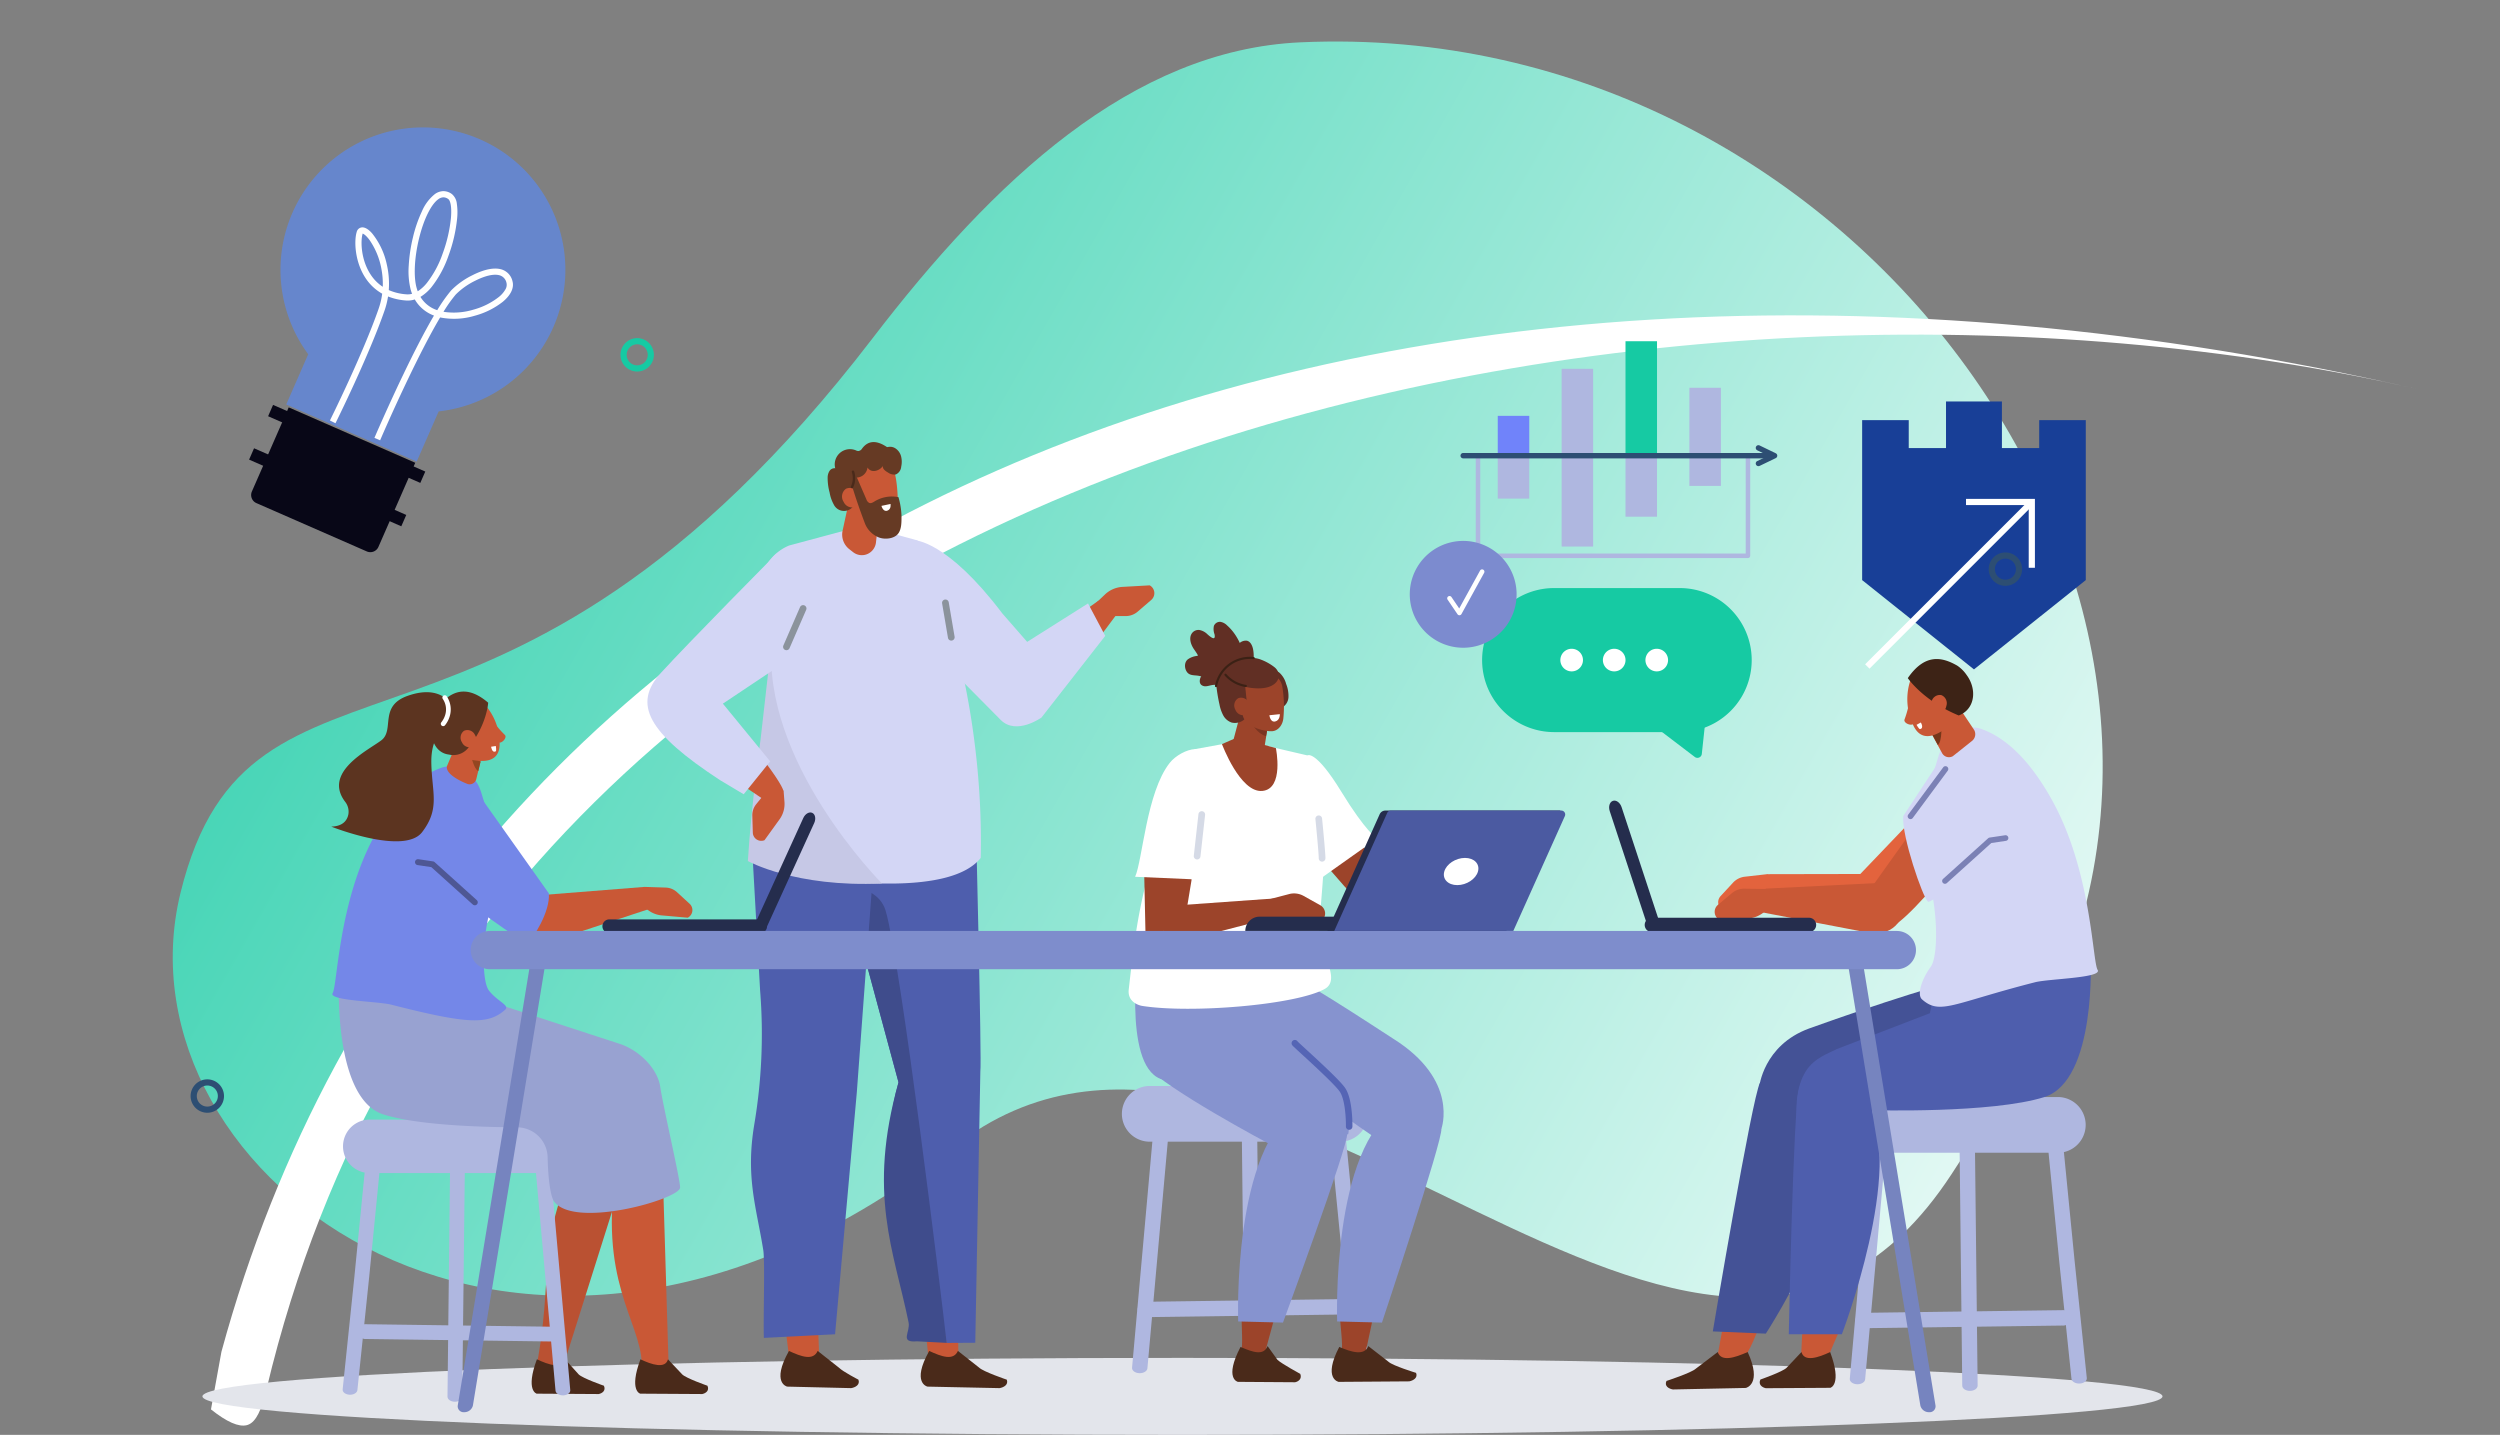 <svg xmlns="http://www.w3.org/2000/svg" xmlns:xlink="http://www.w3.org/1999/xlink" width="807.398" height="463.409" viewBox="0 0 807.398 463.409"><rect x="0" y="0" width="807.398" height="463.409" fill="#808080" stroke="none"/><defs><linearGradient id="a" x1="-0.258" y1="0.438" x2="0.952" y2="0.934" gradientUnits="objectBoundingBox"><stop offset="0" stop-color="#16caa3"></stop><stop offset="1" stop-color="#fff"></stop></linearGradient><linearGradient id="b" x1="0.969" y1="0.347" x2="0.026" y2="0.901" gradientUnits="objectBoundingBox"><stop offset="0" stop-color="#fff"></stop><stop offset="1" stop-color="#fff"></stop></linearGradient></defs><g transform="translate(-588.602 -121.591)"><path d="M600.722,322.4C678.368,181.132,544.968-8,364.179.261,309.681,2.751,265,44.987,226,95.86,105.989,252.391,25.043,183.042,2.511,274.928s110.272,191.738,249.663,82.106c101.885-80.133,241.086,132.691,322.287,8.8q14.78-22.551,26.261-43.432" transform="translate(644.391 135)" fill="url(#a)"></path><path d="M327.407,2033.958c157.638-223.226,471.438-245.207,773.98-48.79-208.528-135.8-588.586-201.8-764.437,65.126-3.765,5.717-6.752,8.757-9.543,8.757-.13,0-.259,0-.392-.015q-4.04-.394-9.148-8.743l9.54-16.336Z" transform="translate(-343.201 -1241.158) rotate(-20)" fill="url(#b)"></path><g transform="translate(1179.878 227.938)"><path d="M3793.927,637.744H3778.88v51.667l36.113,28.842,36.113-28.842V637.744h-15.047v9.028h-12.038V631.725h-18.057v15.047h-12.037Z" transform="translate(-3768.759 -608.409)" fill="#183f97"></path><path d="M3822.789,673.931h-2V653.68h-20.25v-2h22.25Z" transform="translate(-3756.872 -596.909)" fill="#fff"></path><path d="M.707,53.834-.707,52.42,52.42-.707,53.834.707Z" transform="translate(11.79 55.771)" fill="#fff"></path></g><g transform="translate(644.391 135)"><path d="M16.21,731.271c0,6.867,141.707,12.434,316.511,12.434s316.511-5.568,316.511-12.435-141.707-12.434-316.511-12.434S16.21,724.4,16.21,731.271" transform="translate(-6.623 -293.705)" fill="#e3e5eb" fill-rule="evenodd"></path><path d="M218.2,585.185c-21.258,42.768-13.242,45.994-18.9,79.095-.467,2.729-.6,1.031,2.2,1.94,3.449,1.117,4.169,5.638,5.229,2.945L232.339,588Z" transform="translate(-81.323 -239.097)" fill="#ba5132" fill-rule="evenodd"></path><path d="M206.919,719.75l4.261,4.741c1.283,1.269,8.145,3.656,8.145,3.656.727,1.59-.568,2.457-1.683,2.687l-20.027-.125s-3.712-.926.069-11.1c3.7,1.758,8.385,3.293,9.235.135" transform="translate(-80.077 -294.022)" fill="#4a2a1a" fill-rule="evenodd"></path><path d="M152.431,677.647H152.4c-1.318-.011-2.378-.749-2.367-1.646l1.023-91.031c.01-.892,1.07-1.608,2.375-1.608h.029c1.318.011,2.378.749,2.367,1.647l-1.023,91.03c-.011.892-1.071,1.608-2.375,1.608" transform="translate(-61.302 -238.352)" fill="#afb7e0"></path><path d="M95.164,679.23c-.057,0-.112,0-.17,0-1.315-.063-2.3-.833-2.212-1.721l3.8-36.473,4.6-46.727c.088-.889,1.217-1.565,2.538-1.5s2.309.828,2.223,1.717l-4.6,46.734-3.8,36.479c-.088.85-1.136,1.5-2.377,1.5" transform="translate(-37.907 -242.207)" fill="#afb7e0"></path><path d="M165.318,706.054h-.041l-61.4-.825a2.4,2.4,0,1,1,.039-4.771h.042l61.4.825a2.4,2.4,0,1,1-.039,4.771" transform="translate(-41.366 -286.196)" fill="#afb7e0"></path><path d="M206.076,677.775c-1.251,0-2.3-.659-2.378-1.515l-7.708-85.845c-.08-.89.92-1.654,2.236-1.707,1.336-.066,2.446.623,2.525,1.512l7.708,85.845c.08.89-.92,1.654-2.236,1.707-.05,0-.1,0-.147,0" transform="translate(-80.076 -240.534)" fill="#afb7e0"></path><path d="M169.527,597.342h0a8.639,8.639,0,0,0-8.64-8.639H101.621a8.639,8.639,0,0,0,0,17.279h59.265a8.639,8.639,0,0,0,8.64-8.639" transform="translate(-37.991 -240.534)" fill="#afb7e0" fill-rule="evenodd"></path><path d="M335.659,711.157l9.49-2.312-.473-12.516-10.877-.105Z" transform="translate(-136.384 -284.465)" fill="#c95836" fill-rule="evenodd"></path><path d="M343.872,715.026l6.821,5.376c1.312,1.328,6.338,3.909,6.338,3.909.619,1.65-1.011,2.518-2.34,2.736l-20.663-.489s-5.272-1.121.572-11.52c4.053,1.877,7.834,3.222,9.272-.012" transform="translate(-135.586 -292.148)" fill="#4a2a1a" fill-rule="evenodd"></path><path d="M411.853,710.727l9.541-2.088-.177-12.524-10.872-.361Z" transform="translate(-167.66 -284.274)" fill="#c95836" fill-rule="evenodd"></path><path d="M387.194,395.376c17.128,22.167,17.892,15.3,17.892,15.3s2.011,80.643,1.516,83.291l-1.639,87.666-9.265.054c-4.158-25.38-26.455-45.291-15.531-84.162l-16.84-62.4c-23.5-46.9,23.867-39.74,23.867-39.74" transform="translate(-145.777 -161.384)" fill="#4e5ead" fill-rule="evenodd"></path><path d="M400.235,609.247l-9.573-.509c-5.786.509-2.077-2.974-2.72-6.115-4.751-23.21-13.371-41.536-3.256-77.527l-16.839-62.4c5.823-1.068,11.189,1.889,12.694,7C385.4,486.2,398.6,594.572,400.235,609.247" transform="translate(-150.296 -188.959)" fill="#3f4c8c" fill-rule="evenodd"></path><path d="M357.274,405.977l-7.326,99.256-7.026,78.15-23,1.169c-.211-6.271.39-24.749-.193-28.383-2.207-13.76-5.718-23.381-2.936-40.322a175.978,175.978,0,0,0,1.919-43.515l-2.528-45.1,21.86-18.159Z" transform="translate(-129.018 -165.875)" fill="#4e5ead" fill-rule="evenodd"></path><path d="M420.467,715.026l6.821,5.376c1.313,1.328,8.955,3.909,8.955,3.909.619,1.65-1.011,2.518-2.34,2.736l-23.28-.489s-5.273-1.121.571-11.52c4.053,1.877,7.835,3.222,9.272-.012" transform="translate(-166.882 -292.148)" fill="#4a2a1a" fill-rule="evenodd"></path><path d="M506.7,306.9h7.139a5.954,5.954,0,0,0,3.886-1.442l4.375-3.768a2.883,2.883,0,0,0-.5-4.714l-8.971.505a8.963,8.963,0,0,0-5.572,2.535l-2.67,2.529Z" transform="translate(-206.082 -121.34)" fill="#c95836"></path><path d="M489.774,307.423s-15.175,20.706-25.347,33c-10.588,12.8-21.484-7.384-13.008-13.335,3.489-2.449,30.742-21.723,30.742-21.723Z" transform="translate(-183.204 -124.768)" fill="#c95836" fill-rule="evenodd"></path><path d="M387.559,274.7c20.079-1.03,36.542,17.582,51.268,41.752,1.2,1.97-11.6,13.516-13.278,11.465-12.018-14.649-28.059-27.375-28.059-27.375Z" transform="translate(-158.35 -112.222)" fill="#c95836" fill-rule="evenodd"></path><path d="M404.136,272.354s10.447,0,28.319,23.631l8.018,9.183,19.659-12.416,5.561,10.476-20.6,26.384s-8.109,5.82-13.152.776-21.6-21.858-21.6-21.858-11.63-33.165-6.2-36.176" transform="translate(-164.534 -111.279)" fill="#d3d6f5"></path><path d="M323.259,435.643s32.045-2.071,40.447-2.115l-40.621-10.566s-.389,8.93.174,12.681" transform="translate(-131.954 -172.815)" fill="#728f3b" fill-rule="evenodd"></path><path d="M371.464,269.576l-14.405-3.935-5.543-.2-21.482,5.775a15.436,15.436,0,0,0-8.892,18.692l2.627,23.757c-1.995,21.008-1.836,39.3-1.979,56.574a6.507,6.507,0,0,0,5.248,6.418c21.067,4.077,55.431,7.409,64.871-4.55.825-37.686-7.487-77.257-20.444-102.53" transform="translate(-130.956 -108.454)" fill="#d3d6f5" fill-rule="evenodd"></path><path d="M357.386,405.265s-39.409-39.465-35.537-78.919l-3.67,32.311s-3.02,21.332-4.113,39.356c0,0,15.26,8.562,43.321,7.252" transform="translate(-128.322 -133.34)" fill="#c6c8e6" fill-rule="evenodd"></path><path d="M310.746,289.948c4.5,31.716,3.862,17.935-32.286,44.262-1.975,1.438-3.813-6.17-6.446-5.379-3.495,1.05-5.793,2.41-5.919,1.362-1.1-9.108,40.262-41.138,40.262-41.138Z" transform="translate(-108.713 -118.104)" fill="#c95836" fill-rule="evenodd"></path><path d="M304.947,385.608c-.042-2.466-15.787-23.97-26.034-29.266-4.935-2.551-8-5.749-10.619-5.048-5.525,1.479-6.5,11.048-.821,15.643,3.449,2.788,30.778,21.138,30.778,21.138Z" transform="translate(-107.725 -143.493)" fill="#c95836" fill-rule="evenodd"></path><path d="M1.891,12.186a1.085,1.085,0,0,1-1.068-.9L-1.069.182A1.085,1.085,0,0,1-.182-1.069a1.084,1.084,0,0,1,1.251.887l1.892,11.1a1.085,1.085,0,0,1-1.07,1.267Z" transform="translate(249.545 181.295)" fill="#8b939c"></path><path d="M322,407.594l-4.259,5.255a5.637,5.637,0,0,0-1.257,3.721l.164,5.468a2.732,2.732,0,0,0,3.77,2.442l4.98-6.905a8.493,8.493,0,0,0,1.458-5.614l-.269-3.475Z" transform="translate(-129.307 -166.536)" fill="#c95836"></path><path d="M300.883,279.716s-28.036,28.325-37.285,38.441-4.336,19.365,19.076,34.684l7.623,4.552,8.563-10.622-15.283-18.643,30.349-20.268.325-9.321s4.155-18.136-13.368-18.823" transform="translate(-105.908 -114.287)" fill="#d3d6f5" fill-rule="evenodd"></path><path d="M0,13.468a1.081,1.081,0,0,1-.431-.09,1.084,1.084,0,0,1-.563-1.427L4.382-.432A1.085,1.085,0,0,1,5.809-.995,1.084,1.084,0,0,1,6.372.432L.995,12.816A1.085,1.085,0,0,1,0,13.468Z" transform="translate(198.203 183.11)" fill="#8b939c"></path><path d="M241.424,606.744c-6.329,37.13,7.506,50.364,8.01,63.918.108,2.9-1.329-.457,1.8.677,3.855,1.393,6.74,5.708,6.956,2.812l-2.334-77.133Z" transform="translate(-97.966 -243.931)" fill="#c95836" fill-rule="evenodd"></path><path d="M263.119,719.613l4.6,4.877c1.283,1.268,8.145,3.656,8.145,3.656.726,1.59-.569,2.457-1.683,2.687l-20.027-.124s-3.711-.926.069-11.1c3.7,1.759,8.047,3.158,8.9,0" transform="translate(-103.177 -294.022)" fill="#4a2a1a" fill-rule="evenodd"></path><path d="M194.48,546.826c-.755-5.4-6.084-11.45-12.893-13.832l-40.235-13.122-3.292-1.933-4.728-.587-7.079-4.378-1.916,3.261-33.617-4.173s-1.946,38.515,14.358,43.673c10.842,3.429,31.016,4.093,43.2,4.156a9.9,9.9,0,0,1,9.832,9.718c.137,6.315.833,12.585,2.151,14.315,6.723,8.824,40.548-.872,40.636-4.58.059-2.485-5.615-26.812-6.412-32.518" transform="translate(-37.037 -209.22)" fill="#98a2d1"></path><path d="M130.429,427.785s32.557,32.161,39.957,31.592,3.155-14.212,3.155-14.212L139.98,413.753Z" transform="translate(-53.291 -169.053)" fill="#c95836"></path><path d="M188.262,468.38c-.31,6.2,2.8,11.834,10.425,10.967L234.3,467.613l-5.032-5.974-33.812,2.686Z" transform="translate(-76.912 -188.618)" fill="#c95836" fill-rule="evenodd"></path><path d="M256,461.639l6.827.219a5.7,5.7,0,0,1,3.674,1.5l4.073,3.739a2.758,2.758,0,0,1-.62,4.493l-8.565-.76a8.593,8.593,0,0,1-5.254-2.6l-2.479-2.5Z" transform="translate(-103.639 -188.618)" fill="#c95836"></path><path d="M236.861,483.835h48.72a2.226,2.226,0,1,0,0-4.452h-48.72a2.226,2.226,0,1,0,0,4.452" transform="translate(-95.868 -195.868)" fill="#252d4d" fill-rule="evenodd"></path><path d="M128.76,396.874a7.752,7.752,0,0,0-6.4-.582c-5.334,1.9-13.381,6.905-21.622,22.019C89.107,439.631,88.8,466.583,87.258,469.047s14.687,2.67,18.894,3.745c24.949,6.375,31.346,6.5,36.813,1.639,1.618-1.437-2.7-2.791-5.284-6.265s-2.213-20.521,1.983-30.651c3.007-7.262,2.745-9.666-4.284-32.778-1.154-3.795-2.435-5.446-6.62-7.861" transform="translate(-35.61 -161.74)" fill="#7487e8"></path><path d="M149.675,391.551l2.609-6.171,8.664,2.958-1.768,7.318a2.219,2.219,0,0,1-2.725,1.624s-7.274-2.659-6.779-5.729" transform="translate(-61.145 -157.46)" fill="#c95836"></path><path d="M165.917,391.7l-3.141-2.317s.832,4.468,2.407,5.353Z" transform="translate(-66.508 -159.097)" fill="#944621"></path><path d="M115.873,424.641S160.452,459,162.032,457.8s7.3-10.043,6.772-15.923l-23.912-33.72s-29.458,3.3-29.019,16.48" transform="translate(-47.342 -166.768)" fill="#7487e8"></path><path d="M152.311,462.062a.958.958,0,0,1-.644-.247l-13.4-12.072-4.388-.653a.962.962,0,1,1,.283-1.9l4.675.7a.962.962,0,0,1,.5.237l13.612,12.266a.962.962,0,0,1-.644,1.677Z" transform="translate(-54.76 -183.102)" fill="#4e5794"></path><path d="M160.024,360.428a18.846,18.846,0,0,1,5.711,13.335c.26,8.752-9.9,5.244-12.6,4.634s-10.414-14.811-2.183-16.562,9.073-1.407,9.073-1.407" transform="translate(-60.167 -147.254)" fill="#c95836"></path><path d="M146.92,375.328c-5.042-.565-6.624-6.522-5.325-11.426a11,11,0,0,1,1.662-3.861c3.418-4.29,8.54-8.121,16.291-1.469,0,0-.361,7.18-6.5,14.667a6.1,6.1,0,0,1-6.128,2.089" transform="translate(-57.677 -145.038)" fill="#5c3420" fill-rule="evenodd"></path><path d="M157.659,379.947a2.673,2.673,0,0,0,3.515,1.364,2.736,2.736,0,0,0,.67-3.747,2.673,2.673,0,0,0-3.515-1.364,2.735,2.735,0,0,0-.669,3.747" transform="translate(-64.238 -153.601)" fill="#c95836" fill-rule="evenodd"></path><path d="M175.513,373.549a32.622,32.622,0,0,0,2.736,3.014c.824.833-.9,2.8-1.971,2.447s-2.529-3.74-2.529-3.74Z" transform="translate(-70.991 -152.626)" fill="#c95836" fill-rule="evenodd"></path><path d="M175.38,384.7l-1.52.233s.256,2.148,1.494,1.482c.263-.141.026-1.715.026-1.715" transform="translate(-71.036 -157.181)" fill="#fff" fill-rule="evenodd"></path><path d="M318.614,456.137l3.527,1.613,15.215-33.362c.62-1.361.335-2.825-.639-3.27s-2.268.3-2.889,1.66Z" transform="translate(-130.181 -172.009)" fill="#252d4d" fill-rule="evenodd"></path><path d="M978.948,669.025h.03c1.372-.011,2.476-.779,2.466-1.715l-1.066-94.795c-.011-.929-1.115-1.674-2.473-1.674h-.03c-1.372.011-2.476.779-2.465,1.715l1.065,94.795c.01.929,1.115,1.674,2.473,1.674" transform="translate(-398.536 -233.237)" fill="#afb7e0"></path><path d="M1033.276,670.675c.059,0,.117,0,.176,0,1.37-.066,2.4-.868,2.3-1.793L1031.8,630.9l-4.79-48.66c-.092-.925-1.268-1.63-2.644-1.564s-2.4.862-2.314,1.787l4.792,48.666,3.957,37.987c.092.885,1.183,1.562,2.475,1.562" transform="translate(-417.591 -237.252)" fill="#afb7e0"></path><path d="M921.674,698.607h.043l63.935-.859a2.5,2.5,0,1,0-.041-4.969h-.043l-63.935.86a2.5,2.5,0,1,0,.041,4.968" transform="translate(-375.441 -283.058)" fill="#afb7e0"></path><path d="M918.276,669.16c1.3,0,2.4-.687,2.476-1.578l8.027-89.394c.084-.926-.958-1.722-2.328-1.778-1.392-.069-2.547.649-2.63,1.574l-8.027,89.394c-.083.926.959,1.722,2.328,1.778.051,0,.1,0,.153,0" transform="translate(-374.177 -235.51)" fill="#afb7e0"></path><path d="M910.247,585.4h0a9,9,0,0,1,9-9H980.96a9,9,0,0,1,0,17.993H919.244a9,9,0,0,1-9-9" transform="translate(-371.912 -235.51)" fill="#afb7e0" fill-rule="evenodd"></path><path d="M587.012,662.984h.03c1.372-.011,2.476-.779,2.466-1.714l-1.066-94.795c-.011-.929-1.115-1.674-2.473-1.674h-.03c-1.373.011-2.476.779-2.466,1.714l1.065,94.795c.011.929,1.115,1.674,2.473,1.674" transform="translate(-238.398 -230.768)" fill="#afb7e0"></path><path d="M641.341,664.633c.059,0,.117,0,.176,0,1.37-.066,2.4-.868,2.3-1.793l-3.955-37.981-4.791-48.66c-.092-.925-1.268-1.63-2.644-1.564s-2.4.862-2.314,1.787l4.792,48.666,3.957,37.987c.092.885,1.183,1.562,2.475,1.562" transform="translate(-257.453 -234.783)" fill="#afb7e0"></path><path d="M529.738,692.565h.043l63.934-.859a2.5,2.5,0,1,0-.041-4.969h-.043l-63.934.86a2.5,2.5,0,1,0,.04,4.968" transform="translate(-215.303 -280.589)" fill="#afb7e0"></path><path d="M526.341,663.118c1.3,0,2.4-.687,2.476-1.578l8.027-89.394c.084-.926-.958-1.722-2.328-1.778-1.392-.069-2.547.649-2.63,1.574l-8.027,89.394c-.083.926.959,1.722,2.328,1.778.051,0,.1,0,.153,0" transform="translate(-214.039 -233.041)" fill="#afb7e0"></path><path d="M518.311,579.36h0a9,9,0,0,1,9-9h61.716a9,9,0,0,1,0,17.993H527.308a9,9,0,0,1-9-9" transform="translate(-211.773 -233.041)" fill="#afb7e0" fill-rule="evenodd"></path><path d="M859.822,687.075c-2.852,6.1-4.487,11.833-7.018,16.219-1.527,2.646.1,1.1-3.373,2.073-4.274,1.2-7.412,6.022-7.135,3.152l4.274-23.2Z" transform="translate(-344.141 -280.009)" fill="#c95836" fill-rule="evenodd"></path><path d="M832.1,715.64l-7.107,5.4c-1.461,1.338-9.436,3.935-9.436,3.935-.795,1.661.759,2.536,2.076,2.755l23.529-.489s5.433-1.127.615-11.6c-4.282,1.889-8.562,3.253-9.678,0" transform="translate(-333.135 -292.399)" fill="#4a2a1a" fill-rule="evenodd"></path><path d="M866.317,547.928s1.27-13.549,16.129-18.986c3.562-1.3,45.575-16.236,46.841-14.329,3.989,6.009-40.07,38.623-40.07,38.623Z" transform="translate(-353.963 -210.194)" fill="#445296"></path><path d="M856.22,568.34c-2.552,4.792-15.228,80.291-15.228,80.291l17.124.722s35.77-55.016,19.669-73.87c0,0-20.255-9.6-21.565-7.144" transform="translate(-343.615 -232.05)" fill="#445296"></path><path d="M905.4,685.3c-1.758,6.513-5.633,13.992-7.372,18.7-1.05,2.839,1.384-.476-1.879.705-4.015,1.451-7.018,5.943-7.243,2.928l1.166-23.39Z" transform="translate(-363.192 -279.569)" fill="#c95836" fill-rule="evenodd"></path><path d="M880.089,715.64l-4.789,5.079c-1.337,1.321-8.482,3.807-8.482,3.807-.756,1.656.592,2.559,1.752,2.8l20.854-.13s3.866-.964-.071-11.555c-3.852,1.832-8.38,3.288-9.265,0" transform="translate(-354.078 -292.399)" fill="#4a2a1a" fill-rule="evenodd"></path><path d="M885.769,572.153c-1.813,4.9-3.285,78.9-3.285,78.9h17.139s20.513-53.682,8.388-74.633c0,0-21.312-6.785-22.243-4.271" transform="translate(-360.568 -233.544)" fill="#4e5ead"></path><path d="M889.627,536.777c2.79-4.566,7.8-6.032,10.053-7.274l30.106-11.6,2.614-12.28,4.924-.611,7.373-4.559,1.994,3.4,35.007-4.345s2.026,40.108-14.952,45.478c-16.887,5.342-55.512,4.24-55.512,4.24,3.224,34.475-24.392,6.494-24.511,1.454-.062-2.588-.224-8.784,2.9-13.9" transform="translate(-362.291 -204.091)" fill="#4e5ead"></path><path d="M968.064,403.4s-34.816,34.391-42.729,33.784-6.468-8.03-6.468-8.03L957.85,388.4Z" transform="translate(-375.392 -158.692)" fill="#e3633d"></path><path d="M911.665,458.261c.868,6.578-1.957,12.856-10.159,12.593l-38.981-9.414,4.845-6.8,36.27-.071Z" transform="translate(-352.414 -185.727)" fill="#e3633d" fill-rule="evenodd"></path><path d="M859.771,454.684l-7.257.826a6.1,6.1,0,0,0-3.786,1.916l-4.016,4.339a2.949,2.949,0,0,0,1.052,4.735l9.062-1.554a9.181,9.181,0,0,0,5.374-3.223l2.425-2.881Z" transform="translate(-344.814 -185.776)" fill="#e3633d"></path><path d="M969.842,402.891s-30.509,42.154-38.386,43.121-6.255-11.434-6.255-11.434L956.866,390.2Z" transform="translate(-377.965 -159.428)" fill="#c95836"></path><path d="M911.18,462.818c1.183,6.529-1.338,12.935-9.543,13.066l-39.388-7.533,4.513-7.03,36.226-1.811Z" transform="translate(-352.301 -187.748)" fill="#c95836" fill-rule="evenodd"></path><path d="M858.9,462.717l-7.3-.1a6.1,6.1,0,0,0-4,1.423l-4.532,3.8a2.949,2.949,0,0,0,.445,4.83l9.186-.4a9.183,9.183,0,0,0,5.738-2.519l2.769-2.553Z" transform="translate(-344.034 -189.019)" fill="#c95836"></path><path d="M856.942,483.124H806.207a2.319,2.319,0,1,1,0-4.637h50.735a2.319,2.319,0,0,1,0,4.637" transform="translate(-328.455 -195.502)" fill="#252d4d" fill-rule="evenodd"></path><path d="M966.682,375.7a8.29,8.29,0,0,1,6.849-.622c5.7,2.031,14.309,7.384,23.122,23.545,12.432,22.8,12.756,51.619,14.41,54.254s-15.706,2.855-20.2,4c-26.679,6.818-30.676,10.712-36.522,5.517-1.729-1.537.039-6.749,2.807-10.464s2.366-21.944-2.12-32.778c-3.216-7.765-2.935-10.336,4.58-35.051,1.234-4.058,2.6-5.824,7.079-8.406" transform="translate(-389.411 -153.061)" fill="#d3d6f5"></path><path d="M989.673,405.4s-35.036,32.112-36.725,30.832-8.564-21.358-8-27.646l13.693-20.809s31.5,3.529,31.031,17.624" transform="translate(-386.077 -158.437)" fill="#d3d6f5"></path><path d="M967.777,449.741a.913.913,0,0,1-.611-1.59l14.556-13.116a.913.913,0,0,1,.476-.225l5-.745a.912.912,0,0,1,.269,1.805l-4.727.7-14.352,12.932A.909.909,0,0,1,967.777,449.741Z" transform="translate(-395.417 -177.72)" fill="#7b81b5"></path><path d="M800.351,452.909l-3.835,1.267-11.943-36.268c-.487-1.48-.024-2.962,1.034-3.312s2.314.567,2.8,2.048Z" transform="translate(-320.484 -169.366)" fill="#252d4d" fill-rule="evenodd"></path><path d="M0,16.186a.908.908,0,0,1-.542-.179.913.913,0,0,1-.191-1.276L10.565-.543a.913.913,0,0,1,1.276-.191A.913.913,0,0,1,12.033.543L.734,15.817A.911.911,0,0,1,0,16.186Z" transform="translate(561.222 234.948)" fill="#7b81b5"></path><path d="M973.615,371.316l-4.207-6.29-10.13,6.384,4.087,7.548a2.53,2.53,0,0,0,3.478.994l6.2-4.934a2.766,2.766,0,0,0,.576-3.7" transform="translate(-391.945 -149.144)" fill="#c95836"></path><path d="M961.05,376.492l2.784-3.472s.389,5.167-1.089,6.6Z" transform="translate(-392.669 -152.41)" fill="#75371a"></path><path d="M948.438,345.757a19.414,19.414,0,0,0,.6,14.933c3.635,8.256,11.533.491,13.773-1.272s3.123-18.39-5.307-16.372-9.062,2.711-9.062,2.711" transform="translate(-387.03 -140.094)" fill="#c95836"></path><path d="M964.761,355.077c4.618-2.449,4.855-8.439,1.753-12.646a11.344,11.344,0,0,0-3.053-3.072c-4.9-2.817-10.426-4.052-15.989,4.017,0,0,4.9,7.3,16.454,12.065Z" transform="translate(-387.121 -137.781)" fill="#3d2316" fill-rule="evenodd"></path><path d="M965.113,360.41a2.754,2.754,0,0,1-3.154,2.267,2.819,2.819,0,0,1-1.635-3.564,2.754,2.754,0,0,1,3.154-2.268,2.819,2.819,0,0,1,1.635,3.564" transform="translate(-392.324 -145.772)" fill="#c95836" fill-rule="evenodd"></path><path d="M946.864,363.428a33.6,33.6,0,0,1-1.209,4.015c-.4,1.14,2.083,2.206,2.917,1.4s.695-4.6.695-4.6Z" transform="translate(-386.361 -148.491)" fill="#c95836" fill-rule="evenodd"></path><path d="M584.129,684.5c-.88,5.8-.131,11.092-.318,15.27-.112,2.521-.73,1.038,1.929,2,3.271,1.183,3.394,5.782,4.8,3.063L596.61,682.5Z" transform="translate(-238.478 -278.858)" fill="#9c442a" fill-rule="evenodd"></path><path d="M640.227,558.128s5.806-15.705-15.525-29.068c-3.22-2.017-36.615-24.233-38-22.349-1.519,2.069-23.071,1.3-22.543,2.61,8.8,21.824,56.935,53.221,56.935,53.221Z" transform="translate(-230.503 -206.988)" fill="#8693cf"></path><path d="M599.264,565.025s2.5-9.888-7.536-19.993c-11.177-11.259-33.8-27.377-35.373-25.684-1.728,1.859-19.66,26.226-18.763,26.914,12.611,9.689,40.391,24.151,40.391,24.151Z" transform="translate(-219.638 -212.146)" fill="#8693cf"></path><path d="M616.974,590.354c.523,3.446-20.726,61.029-20.726,61.029l-14.47-.363S579.8,594.432,601.6,581.65c0,0,15.108,6.935,15.377,8.7" transform="translate(-237.686 -237.653)" fill="#8693cf"></path><path d="M637.414,684.5c-.537,5.8.531,11.092.593,15.27.037,2.521-.671,1.038,2.057,2,3.356,1.183,3.754,5.782,5,3.064l4.765-22.332Z" transform="translate(-260.375 -278.858)" fill="#9c442a" fill-rule="evenodd"></path><path d="M644.7,712.4l6.527,5.07c1.327,1.263,8.888,3.577,8.888,3.577.658,1.6-.91,2.492-2.2,2.742l-22.8.166s-5.2-.95.2-11.287c4.026,1.725,8.087,2.937,9.393-.267" transform="translate(-258.575 -291.076)" fill="#4a2a1a" fill-rule="evenodd"></path><path d="M590.01,712.4l3.185,4.431c1.326,1.264,7.371,4.547,7.371,4.547.628,1.6-.612,2.471-1.662,2.7l-18.485-.129s-4.543-.939.85-11.276c4.026,1.724,7.434,2.926,8.74-.279" transform="translate(-236.419 -291.076)" fill="#4a2a1a" fill-rule="evenodd"></path><path d="M669.482,588.784c.523,3.446-19.19,62.6-19.19,62.6l-14.47-.363s-1.979-56.588,19.82-69.37c0,0,13.571,5.365,13.84,7.134" transform="translate(-259.767 -237.653)" fill="#8693cf"></path><path d="M586.821,541c-1.025-2.232-27.765-27.872-29.427-28.965l5.259-12.454.459-2.014-3.635-.351-5.443-4.052-1.473,3.385-25.848-2.49s-5.38,37.69,7,42.45,36.891,6.2,36.891,6.2c18.369,4.19,18.239,2.7,16.216-1.706" transform="translate(-214.731 -201.497)" fill="#8693cf"></path><path d="M630.294,574.962h-.019a1.051,1.051,0,0,1-1.032-1.07c.04-2.261-.236-8.687-1.971-11.231-1.509-2.214-8.5-8.636-12.262-12.086-.881-.809-1.642-1.507-2.17-2-.284-.266-.49-.463-.629-.6-.088-.087-.152-.154-.2-.21a1.084,1.084,0,0,1-.166-1.3,1.059,1.059,0,0,1,1.81-.021c.337.343,1.526,1.434,2.778,2.583,5.531,5.078,11.058,10.223,12.577,12.451,1.057,1.55,1.77,4.134,2.119,7.679a45.467,45.467,0,0,1,.216,4.775A1.051,1.051,0,0,1,630.294,574.962Z" transform="translate(-250.359 -223.493)" fill="#5565b5"></path><path d="M636.662,430.755l-17.038-22.964c-4.96-7.283-10.264-8.155-13.925-1.358-1.442,2.677-.84,6.842,1.352,9.353L625.565,437c9.309,10.665,14.879,4.83,17.126-.4Z" transform="translate(-247.158 -164.168)" fill="#9c442a" fill-rule="evenodd"></path><path d="M579.713,386.407l-14.784-3.45a.21.21,0,0,1-.07-.031l-2.085-1.445a.209.209,0,0,0-.131-.036l-4.637.286-.024,0-14.424,2.621a.208.208,0,0,0-.066.024c-5.948,3.276-6.014,4.323-8.7,12.126a.218.218,0,0,0-.011.089l-4.647,20.232c0,.024-.374,2.194-.38,2.218-4.363,16.466-5.552,23.387-7.735,43-.495,4.453,4.142,5.238,4.26,5.257,15.882,2.54,49.974-.33,59.091-5.5,5.622-3.189-2.439-12.843-1.911-19.462,2.3-28.8,3.922-40.367-3.714-55.824-.028-.056.031-.09-.03-.1" transform="translate(-213.272 -155.851)" fill="#fff" fill-rule="evenodd"></path><path d="M590.8,362.311s-1.143,7.172-2.088,13.112a4.483,4.483,0,0,1-2.75,3.482,4.107,4.107,0,0,1-4.233-.739l-1.107-.972a5.746,5.746,0,0,1-1.706-5.781c1.437-5.443,4.051-15.36,4.051-15.36Z" transform="translate(-236.455 -145.477)" fill="#9c442a" fill-rule="evenodd"></path><path d="M593.747,370.27l-.818,4.293c-2.981-.939-4.582-3.744-5.892-6.943Z" transform="translate(-239.853 -150.203)" fill="#7a3521" fill-rule="evenodd"></path><path d="M543.063,463.586l2.607-15.83c.762-9.184-.647-15.545-8.289-14.949l-2.753,1.621c-3.01.234-4.49,1.713-4.351,5.343l.531,24.73Z" transform="translate(-216.659 -176.822)" fill="#9c442a" fill-rule="evenodd"></path><path d="M548.125,401.6l-1.105,26.97-21.487-.936c2.409-5.348,3.661-27.267,11.169-36.778,1.866-2.365,5.517-4.379,8.241-4.455,5.123-.143,3.182,15.2,3.182,15.2" transform="translate(-214.724 -157.877)" fill="#fff" fill-rule="evenodd"></path><path d="M613.977,389.764s2.559-2.031,11.013,11.8c7.731,12.647,11.448,15.06,11.448,15.06l-17.827,12.634L605.841,400.3Z" transform="translate(-247.537 -159.208)" fill="#fff" fill-rule="evenodd"></path><path d="M626.888,438.3a1.081,1.081,0,0,1-1.081-1.081c0-1.436-.7-8.889-1.075-12.629a1.081,1.081,0,1,1,2.151-.214c.044.446,1.085,10.942,1.085,12.842A1.081,1.081,0,0,1,626.888,438.3Z" transform="translate(-255.695 -173.436)" fill="#d5dae6"></path><path d="M0,14.507A1.093,1.093,0,0,1-.12,14.5a1.081,1.081,0,0,1-.954-1.194L.426-.12A1.081,1.081,0,0,1,1.62-1.074,1.081,1.081,0,0,1,2.574.12l-1.5,13.426A1.081,1.081,0,0,1,0,14.507Z" transform="translate(330.834 249.655)" fill="#d5dae6"></path><path d="M590.371,383.5s2.738,13.21-4.413,13.83-13-15.128-13-15.128,4.788-2.133,5.012-2.117,12.4,3.415,12.4,3.415" transform="translate(-234.1 -155.296)" fill="#9c442a" fill-rule="evenodd"></path><path d="M810.383,373.825l12.283,9.349a1.418,1.418,0,0,0,2.269-.976L826,372.305Z" transform="translate(-331.109 -152.118)" fill="#16caa3" fill-rule="evenodd"></path><path d="M778.724,344.973h-40.7a23.26,23.26,0,0,1,0-46.519h40.7a23.259,23.259,0,0,1,0,46.518" transform="translate(-292.042 -121.943)" fill="#16caa3" fill-rule="evenodd"></path><path d="M4.395-1A5.393,5.393,0,1,1-1,4.395,5.4,5.4,0,0,1,4.395-1Zm0,8.79A3.4,3.4,0,1,0,1,4.395,3.4,3.4,0,0,0,4.395,7.792Z" transform="translate(587.482 166.009)" fill="#2d4e73"></path><path d="M4.395-1A5.393,5.393,0,1,1-1,4.395,5.4,5.4,0,0,1,4.395-1Zm0,8.79A3.4,3.4,0,1,0,1,4.395,3.4,3.4,0,0,0,4.395,7.792Z" transform="translate(145.601 96.794)" fill="#16caa3"></path><path d="M4.395-1A5.393,5.393,0,1,1-1,4.395,5.4,5.4,0,0,1,4.395-1Zm0,8.79A3.4,3.4,0,1,0,1,4.395,3.4,3.4,0,0,0,4.395,7.792Z" transform="translate(6.769 336.18)" fill="#2d4e73"></path><path d="M940.7,645.4h0a1.91,1.91,0,0,0,2.094-2.147l-23.76-144.931a2.826,2.826,0,0,0-2.8-2.147,1.91,1.91,0,0,0-2.094,2.147L937.9,643.253a2.827,2.827,0,0,0,2.8,2.147" transform="translate(-373.493 -202.729)" fill="#7684bf" fill-rule="evenodd"></path><path d="M157.711,645.4h0a1.91,1.91,0,0,1-2.094-2.147l23.76-144.931a2.826,2.826,0,0,1,2.8-2.147,1.91,1.91,0,0,1,2.094,2.147l-23.76,144.931a2.827,2.827,0,0,1-2.8,2.147" transform="translate(-63.572 -202.729)" fill="#7684bf" fill-rule="evenodd"></path><path d="M577.688,467.7l-39.41,2.807L541.1,482.9l39.974-10.389Z" transform="translate(-219.932 -191.093)" fill="#9c442a" fill-rule="evenodd"></path><path d="M623.272,498.061H169.025a6.178,6.178,0,1,1,0-12.355H623.272a6.178,6.178,0,1,1,0,12.355" transform="translate(-66.537 -198.451)" fill="#7e8dcc" fill-rule="evenodd"></path><path d="M596.409,467.314,604,465.332a6.349,6.349,0,0,1,4.362.682l5.368,3.006a3.068,3.068,0,0,1,.48,5.023h0l-9.469,1.371a9.553,9.553,0,0,1-6.355-1.465l-3.325-2.074Z" transform="translate(-243.131 -190.075)" fill="#9c442a"></path><path d="M585.7,482.515h61.031V477.9H590.318a4.619,4.619,0,0,0-4.618,4.618" transform="translate(-239.307 -195.261)" fill="#252d4d" fill-rule="evenodd"></path><path d="M630.476,458.839h57.833l17.45-38.889H649.251a2.047,2.047,0,0,0-1.867,1.208Z" transform="translate(-257.602 -171.585)" fill="#252d4d" fill-rule="evenodd"></path><path d="M634.269,458.839H692.1l16.647-37.1a1.27,1.27,0,0,0-1.159-1.79H652.541a1.269,1.269,0,0,0-1.159.75Z" transform="translate(-259.152 -171.585)" fill="#4b5aa1" fill-rule="evenodd"></path><path d="M694.264,450.208c-.688,2.425,1.189,4.392,4.193,4.392s6-1.966,6.683-4.392-1.189-4.392-4.193-4.392-6,1.966-6.683,4.392" transform="translate(-283.607 -182.153)" fill="#fff" fill-rule="evenodd"></path><path d="M765.047,335.26a3.652,3.652,0,1,1-3.652-3.652,3.652,3.652,0,0,1,3.652,3.652" transform="translate(-309.601 -135.49)" fill="#fff" fill-rule="evenodd"></path><path d="M788.28,335.26a3.652,3.652,0,1,1-3.652-3.652,3.652,3.652,0,0,1,3.652,3.652" transform="translate(-319.094 -135.49)" fill="#fff" fill-rule="evenodd"></path><path d="M811.512,335.26a3.652,3.652,0,1,1-3.652-3.652,3.652,3.652,0,0,1,3.652,3.652" transform="translate(-328.586 -135.49)" fill="#fff" fill-rule="evenodd"></path><path d="M952.257,372.614l1.382-.762s1.138,1.907-.286,2.141c-.3.05-1.1-1.379-1.1-1.379" transform="translate(-389.077 -151.933)" fill="#fff" fill-rule="evenodd"></path><path d="M569.4,345.317a55.927,55.927,0,0,0,1.3,9.7,12.462,12.462,0,0,0,1.192,3.473,4.922,4.922,0,0,0,2.721,2.354,4.641,4.641,0,0,0,4.776-1.7,7.976,7.976,0,0,0,1.526-5.053,9.871,9.871,0,0,0-3.236-7.527,7.214,7.214,0,0,0-7.953-.884c.032.205.064.41-.324-.356" transform="translate(-232.647 -140.902)" fill="#612f24" fill-rule="evenodd"></path><path d="M601.976,355.618a4.062,4.062,0,0,0,2.314-3.466,10.428,10.428,0,0,0-.755-4.289,7.45,7.45,0,0,0-2.078-3.553,2.816,2.816,0,0,0-3.771.03,4.024,4.024,0,0,0-.538,3.1,50.067,50.067,0,0,0,1.285,7.015,3.427,3.427,0,0,0,1.542,2.464,2.033,2.033,0,0,0,2.619-1.673c.017,0,.033,0-.617.376" transform="translate(-243.956 -140.389)" fill="#612f24" fill-rule="evenodd"></path><path d="M582.264,350.891a3.6,3.6,0,0,1,3.182-3.961l6.819-.721c1.959-.207,3.409,1.286,3.911,3.21a38.955,38.955,0,0,1,.4,10.616c-.183,1.982-1.521,3.934-3.48,4.142-2.091.221-8.562-1.13-9.551-4.845a52.411,52.411,0,0,1-1.284-8.441" transform="translate(-237.896 -141.448)" fill="#9c442a" fill-rule="evenodd"></path><path d="M582.161,345.875c10.594,2.27,12.744-3.884,9.313-6.442a16.626,16.626,0,0,0-4.733-2.525c-1.4-.427-4.4-.875-6.091.083-2.191,1.241-2.709,3.459-3.3,5.907a4.759,4.759,0,0,0-.112,2.227c.179.729-.58,7.047.151,7.215s3.418,2.733,5.545,1.248c0,.025-.74-7.416-.777-7.714" transform="translate(-235.78 -137.457)" fill="#612f24" fill-rule="evenodd"></path><path d="M572.391,333.523c.206-6.084-2.084-11.977-6.01-15.461a4.018,4.018,0,0,0-2.159-1.164,2.1,2.1,0,0,0-2.115,1.312,4.8,4.8,0,0,0,.2,2.69c.377,1.891-.634,1.514-2.314-.009a4.99,4.99,0,0,0-2.476-1.345,2.581,2.581,0,0,0-2.584,1.153c-.989,1.563-.212,3.673.758,5.063,1.707,2.445,1.259,2.04.821,2.153a6.363,6.363,0,0,0-2.734,1.032c-1.289.914-1.262,2.962-.331,4.206s2.573.9,3.98,1.219l10.729,2.4a4.132,4.132,0,0,0,2.81-.047,2.526,2.526,0,0,0,1.222-2.818c-.034.027-.069.054.2-.382" transform="translate(-225.856 -129.476)" fill="#612f24" fill-rule="evenodd"></path><path d="M577.987,333.366a8.617,8.617,0,0,1,2.344-5.045,3.082,3.082,0,0,1,2.7-1.161c1.211.264,1.817,1.626,2.042,2.845a11.79,11.79,0,0,1-.034,4.426,5.149,5.149,0,0,1-1.289,2.734,2.466,2.466,0,0,1-2.81.542,3.836,3.836,0,0,1-1.458-2.17l-1-2.68a1.783,1.783,0,0,1-.491.509" transform="translate(-236.156 -133.655)" fill="#612f24" fill-rule="evenodd"></path><path d="M568.919,342.81a5.689,5.689,0,0,0-7.515,1.779c-.6.886-.879,2.2-.106,2.94a2.1,2.1,0,0,0,1.643.457c.584-.053,1.146-.243,1.722-.351a6.232,6.232,0,0,1,3.727.462,2.519,2.519,0,0,0,1.8.419c.742-.261.933-1.228.855-2.011a5.7,5.7,0,0,0-2.17-3.993c.022.024.044.049.042.3" transform="translate(-229.145 -139.768)" fill="#612f24" fill-rule="evenodd"></path><path d="M580.057,362.2a2.7,2.7,0,0,0,3.459,1.591,2.763,2.763,0,0,0,.906-3.736,2.7,2.7,0,0,0-3.459-1.591,2.763,2.763,0,0,0-.905,3.736" transform="translate(-236.86 -146.378)" fill="#9c442a" fill-rule="evenodd"></path><path d="M569.719,346.025a.354.354,0,0,1-.348-.418,11.495,11.495,0,0,1,12.558-9.318.354.354,0,0,1-.078.7,10.788,10.788,0,0,0-11.786,8.744A.354.354,0,0,1,569.719,346.025Z" transform="translate(-232.778 -137.519)" fill="#3b2115"></path><path d="M581.457,349.76a.358.358,0,0,1-.051,0,11.19,11.19,0,0,1-6.79-3.738.353.353,0,1,1,.537-.46,10.473,10.473,0,0,0,6.356,3.5.354.354,0,0,1-.05.7Z" transform="translate(-234.888 -141.283)" fill="#3b2115"></path><path d="M602.22,367.308l-3.364.353s.267,2.382,1.868,2.013,1.5-2.366,1.5-2.366" transform="translate(-244.683 -150.076)" fill="#fff" fill-rule="evenodd"></path><path d="M92.086,394.761a5.179,5.179,0,0,0-1.075-4.089c-7.174-9.553,7.443-16.582,11.695-19.794,4.437-3.352-.934-11.071,8.59-14.406s12.7,1.638,13.154,1.482c.668-.23-1.042,9.279-1.042,9.279s-4.751,1.606-4.528,11.168,2.825,14.5-2.97,22.1-29.364-1.771-29.364-1.771c3.893-.1,5.175-2.143,5.54-3.965" transform="translate(-35.361 -145.177)" fill="#5c3420" fill-rule="evenodd"></path><path d="M147.667,367.5a.763.763,0,0,1-.573-1.265,7.05,7.05,0,0,0,1.214-2.3,6.031,6.031,0,0,0-.768-5.239.762.762,0,0,1,1.284-.822,7.576,7.576,0,0,1,.92,6.578,8.452,8.452,0,0,1-1.5,2.79A.761.761,0,0,1,147.667,367.5Z" transform="translate(-60.334 -146.391)" fill="#fff"></path><path d="M0-.728H87.189A.728.728,0,0,1,87.917,0V32.333a.728.728,0,0,1-.728.728H0a.728.728,0,0,1-.728-.728V0A.728.728,0,0,1,0-.728ZM86.461.728H.728V31.6H86.461Z" transform="translate(421.542 133.756)" fill="#afb7e0"></path><rect width="10.178" height="13.864" transform="translate(427.925 133.762)" fill="#afb7e0"></rect><rect width="10.178" height="29.021" transform="translate(448.554 134.083)" fill="#afb7e0"></rect><rect width="10.178" height="20.032" transform="translate(469.183 133.429)" fill="#afb7e0"></rect><rect width="10.178" height="10.094" transform="translate(489.812 133.429)" fill="#afb7e0"></rect><rect width="10.178" height="13.368" transform="translate(427.925 120.891)" fill="#7083fa"></rect><rect width="10.178" height="27.729" transform="translate(448.554 105.701)" fill="#afb7e0"></rect><rect width="10.178" height="36.969" transform="translate(469.183 96.794)" fill="#16caa3"></rect><rect width="10.178" height="21.933" transform="translate(489.812 111.829)" fill="#afb7e0"></rect><path d="M99.185.871H0A.87.87,0,0,1-.87,0,.87.87,0,0,1,0-.871H99.185a.871.871,0,0,1,.871.871A.871.871,0,0,1,99.185.871Z" transform="translate(416.765 133.756)" fill="#2d4e73"></path><path d="M865.915,227.81a.871.871,0,0,1-.378-1.655l3.584-1.727-3.585-1.736a.87.87,0,1,1,.759-1.567l5.207,2.521a.87.87,0,0,1,0,1.568l-5.207,2.509A.867.867,0,0,1,865.915,227.81Z" transform="translate(-353.798 -90.669)" fill="#2d4e73"></path><path d="M710,289.181A17.252,17.252,0,1,1,692,272.719,17.252,17.252,0,0,1,710,289.181" transform="translate(-276.005 -111.421)" fill="#7c8bcf"></path><path d="M700.413,303.59a.754.754,0,0,1-.624-.331l-3.208-4.724a.755.755,0,0,1,1.248-.848l2.516,3.706,6.729-12.228a.754.754,0,1,1,1.322.728L701.074,303.2a.754.754,0,0,1-.626.39Z" transform="translate(-284.867 -118.297)" fill="#fff"></path><path d="M378.006,245.835l-1.531,13.823a4.636,4.636,0,0,1-2.773,3.759,4.56,4.56,0,0,1-4.6-.6l-1.247-.974a5.991,5.991,0,0,1-2.156-5.988c1.25-5.762,3.524-16.257,3.524-16.257Z" transform="translate(-149.361 -97.894)" fill="#c95836" fill-rule="evenodd"></path><path d="M382.335,258.444l-.442,7.275-5.272-6.636Z" transform="translate(-153.881 -105.596)" fill="#873b24" fill-rule="evenodd"></path><path d="M367.867,235.1a4.034,4.034,0,0,1,3.314-4.624l7.58-1.227c2.178-.352,3.892,1.228,4.572,3.348.8,2.5,1.25,7.894,1.1,11.845-.082,2.228-1.458,4.493-3.635,4.845-2.324.376-9.643-.736-10.978-4.828a58.65,58.65,0,0,1-1.956-9.359" transform="translate(-150.284 -93.649)" fill="#c95836" fill-rule="evenodd"></path><path d="M378.011,221.268c-4.663-3.76-7.545-2.864-9.334-.35a1.575,1.575,0,0,1-1.143.711,2.021,2.021,0,0,1-.832-.235,4.923,4.923,0,0,0-6.637,5.8,1.938,1.938,0,0,0-1.861.889,4.023,4.023,0,0,0-.588,2.072,18.008,18.008,0,0,0,.641,4.9,12.188,12.188,0,0,0,1.328,3.83,3.678,3.678,0,0,0,6.948-.976,11.6,11.6,0,0,0,.083-5.071,13.376,13.376,0,0,1-.067-5.081,4.337,4.337,0,0,1,3.391-3.407,7.941,7.941,0,0,1,3.364.754,4,4,0,0,0,3.363,0c1.233-.765,1.3-3.407,1.345-3.835" transform="translate(-146.11 -89.372)" fill="#663a24"></path><path d="M367.771,239.182c1.748-.5,1.521-6.248.832-7.931a3.668,3.668,0,0,0,3.761-3.259c1.373,2.223,4.32.74,4.945-.529-.159.952.811,1.671,1.654,2.143a3.461,3.461,0,0,0,2.542.642,3.021,3.021,0,0,0,1.741-2.508,7.288,7.288,0,0,0-.03-3.33,4.393,4.393,0,0,0-1.923-2.653,3.166,3.166,0,0,0-3.2-.045,8.1,8.1,0,0,1-4.119.837c-1.275-.1-4.43.946-5.456,1.338a29.031,29.031,0,0,0-5.385,3.782c-1.723,2.237-.547,5.927-.643,6.957a2.706,2.706,0,0,0,1.279,2.612c.9.49,2.667,1.029,3.255.18.023,0,1.034,1.823.745,1.766" transform="translate(-147.984 -90.419)" fill="#663a24"></path><path d="M366.017,248.239a3.023,3.023,0,0,0,3.966,1.565,3.094,3.094,0,0,0,.782-4.233,3.023,3.023,0,0,0-3.966-1.566,3.094,3.094,0,0,0-.782,4.233" transform="translate(-149.351 -99.577)" fill="#c95836" fill-rule="evenodd"></path><path d="M370.269,238.009c1.365,4.578,2.476,7.908,4.594,13.526a8,8,0,0,0,4.711,4.537c1.877.614,4.615.317,5.892-1.19s1.188-4.1,1.174-6.073a25.119,25.119,0,0,0-.971-5.83,10.689,10.689,0,0,0-7.726,1.369c-.517.321-1.112.7-1.687.5a1.9,1.9,0,0,1-.944-1.158l-3.988-9.168c-.244,1.312-.489,2.624-.676,3.955.02.064.039.13-.378-.472" transform="translate(-151.286 -95.823)" fill="#663a24"></path><path d="M370.924,240.221a.4.4,0,0,1-.356-.566,6.287,6.287,0,0,0,.285-4.686.4.4,0,0,1,.75-.253,7.084,7.084,0,0,1-.321,5.281A.4.4,0,0,1,370.924,240.221Z" transform="translate(-151.553 -95.953)" fill="#4a2a1a"></path><path d="M389.941,252.526l-2.936.617s.509,2.023,1.883,1.557,1.053-2.173,1.053-2.173" transform="translate(-158.124 -103.178)" fill="#fff" fill-rule="evenodd"></path></g><g transform="translate(668.81 162.763)"><path d="M2.847,0H41.768a2.847,2.847,0,0,1,2.847,2.847V32.505a0,0,0,0,1,0,0H0a0,0,0,0,1,0,0V2.847A2.847,2.847,0,0,1,2.847,0Z" transform="matrix(-0.916, -0.401, 0.401, -0.916, 40.866, 138.061)" fill="#080717"></path><path d="M2653.761,644.965a46,46,0,1,1,47.232,64.141l-7.1,16.216-42.133-18.459,7.1-16.215A45.952,45.952,0,0,1,2653.761,644.965Z" transform="translate(-2639.526 -617.413)" fill="#6686cc"></path><path d="M48.353,23.367-.8,1.832.8-1.832,49.958,19.7Z" transform="translate(1.041 105.435)" fill="#080717"></path><path d="M48.353,23.367-.8,1.832.8-1.832,49.958,19.7Z" transform="translate(7.181 91.422)" fill="#080717"></path><path d="M2675.6,710.155l-1.839-.787c.041-.094,4.1-9.557,9.139-20.084q5.807-12.124,10.094-19.412a11.865,11.865,0,0,1-6.2-5.207,7.336,7.336,0,0,1-2.8.342,19.36,19.36,0,0,1-5.836-1.3,26.022,26.022,0,0,1-1.139,4.576c-5.188,14.921-15.733,36.151-15.839,36.364l-1.791-.891c.105-.212,10.595-21.33,15.74-36.129a24.168,24.168,0,0,0,1.139-4.825l-.181-.1a15.609,15.609,0,0,1-5.035-4.7c-3.593-5.222-3.928-12.1-3.023-15.107a1.941,1.941,0,0,1,1.44-1.463c1.018-.225,2.237.421,3.523,1.867a23.815,23.815,0,0,1,4.74,9.956,27.864,27.864,0,0,1,.664,8.387,17.024,17.024,0,0,0,5.746,1.375,5.324,5.324,0,0,0,1.775-.173q-.246-.629-.439-1.3a24.761,24.761,0,0,1-.639-7.811,50.884,50.884,0,0,1,1.365-9.133,42.642,42.642,0,0,1,2.894-8.386,14.277,14.277,0,0,1,4.177-5.573,4.856,4.856,0,0,1,2.7-.953h.082a4.641,4.641,0,0,1,2.754.968,4.7,4.7,0,0,1,1.572,3.157,19.346,19.346,0,0,1,.083,4.719,48.8,48.8,0,0,1-2.793,12.023,34.616,34.616,0,0,1-5.5,10.15,14.132,14.132,0,0,1-3.549,3.136,9.882,9.882,0,0,0,5.423,4.291,48.716,48.716,0,0,1,4.5-6.39,25.3,25.3,0,0,1,6.85-4.893c4.54-2.3,7.4-2.35,9.008-1.985a5.159,5.159,0,0,1,3.941,3.92c.585,2.107-.52,4.458-3.109,6.621a25.179,25.179,0,0,1-9,4.5,23.212,23.212,0,0,1-11.258.571c-3.464,5.84-7.249,13.377-10.268,19.68C2679.675,700.637,2675.635,710.061,2675.6,710.155Zm20.473-41.5a21.747,21.747,0,0,0,9.614-.681,23.122,23.122,0,0,0,8.259-4.11,8.6,8.6,0,0,0,2.135-2.475,2.821,2.821,0,0,0,.329-2.075,3.185,3.185,0,0,0-2.458-2.505c-1.812-.413-4.533.233-7.659,1.819a23.231,23.231,0,0,0-6.249,4.427A44.686,44.686,0,0,0,2696.068,668.654Zm-.021-36.969a2.843,2.843,0,0,0-1.63.59c-2.366,1.655-4.77,6.556-6.274,12.789-1.5,6.21-1.784,12.311-.747,15.923q.155.539.346,1.043a12.349,12.349,0,0,0,2.888-2.614,32.642,32.642,0,0,0,5.158-9.555,46.718,46.718,0,0,0,2.678-11.505c.325-3.807-.249-5.659-.839-6.089A2.669,2.669,0,0,0,2696.047,631.685ZM2669.963,643.4c-.007.019-.015.041-.023.068-.686,2.278-.581,8.546,2.756,13.4a13.657,13.657,0,0,0,3.756,3.712,25.726,25.726,0,0,0-.459-5.879,23.839,23.839,0,0,0-3.755-9.142C2671.076,643.953,2670.253,643.485,2669.963,643.4Z" transform="translate(-2633.043 -609.129)" fill="#fff"></path></g></g></svg>